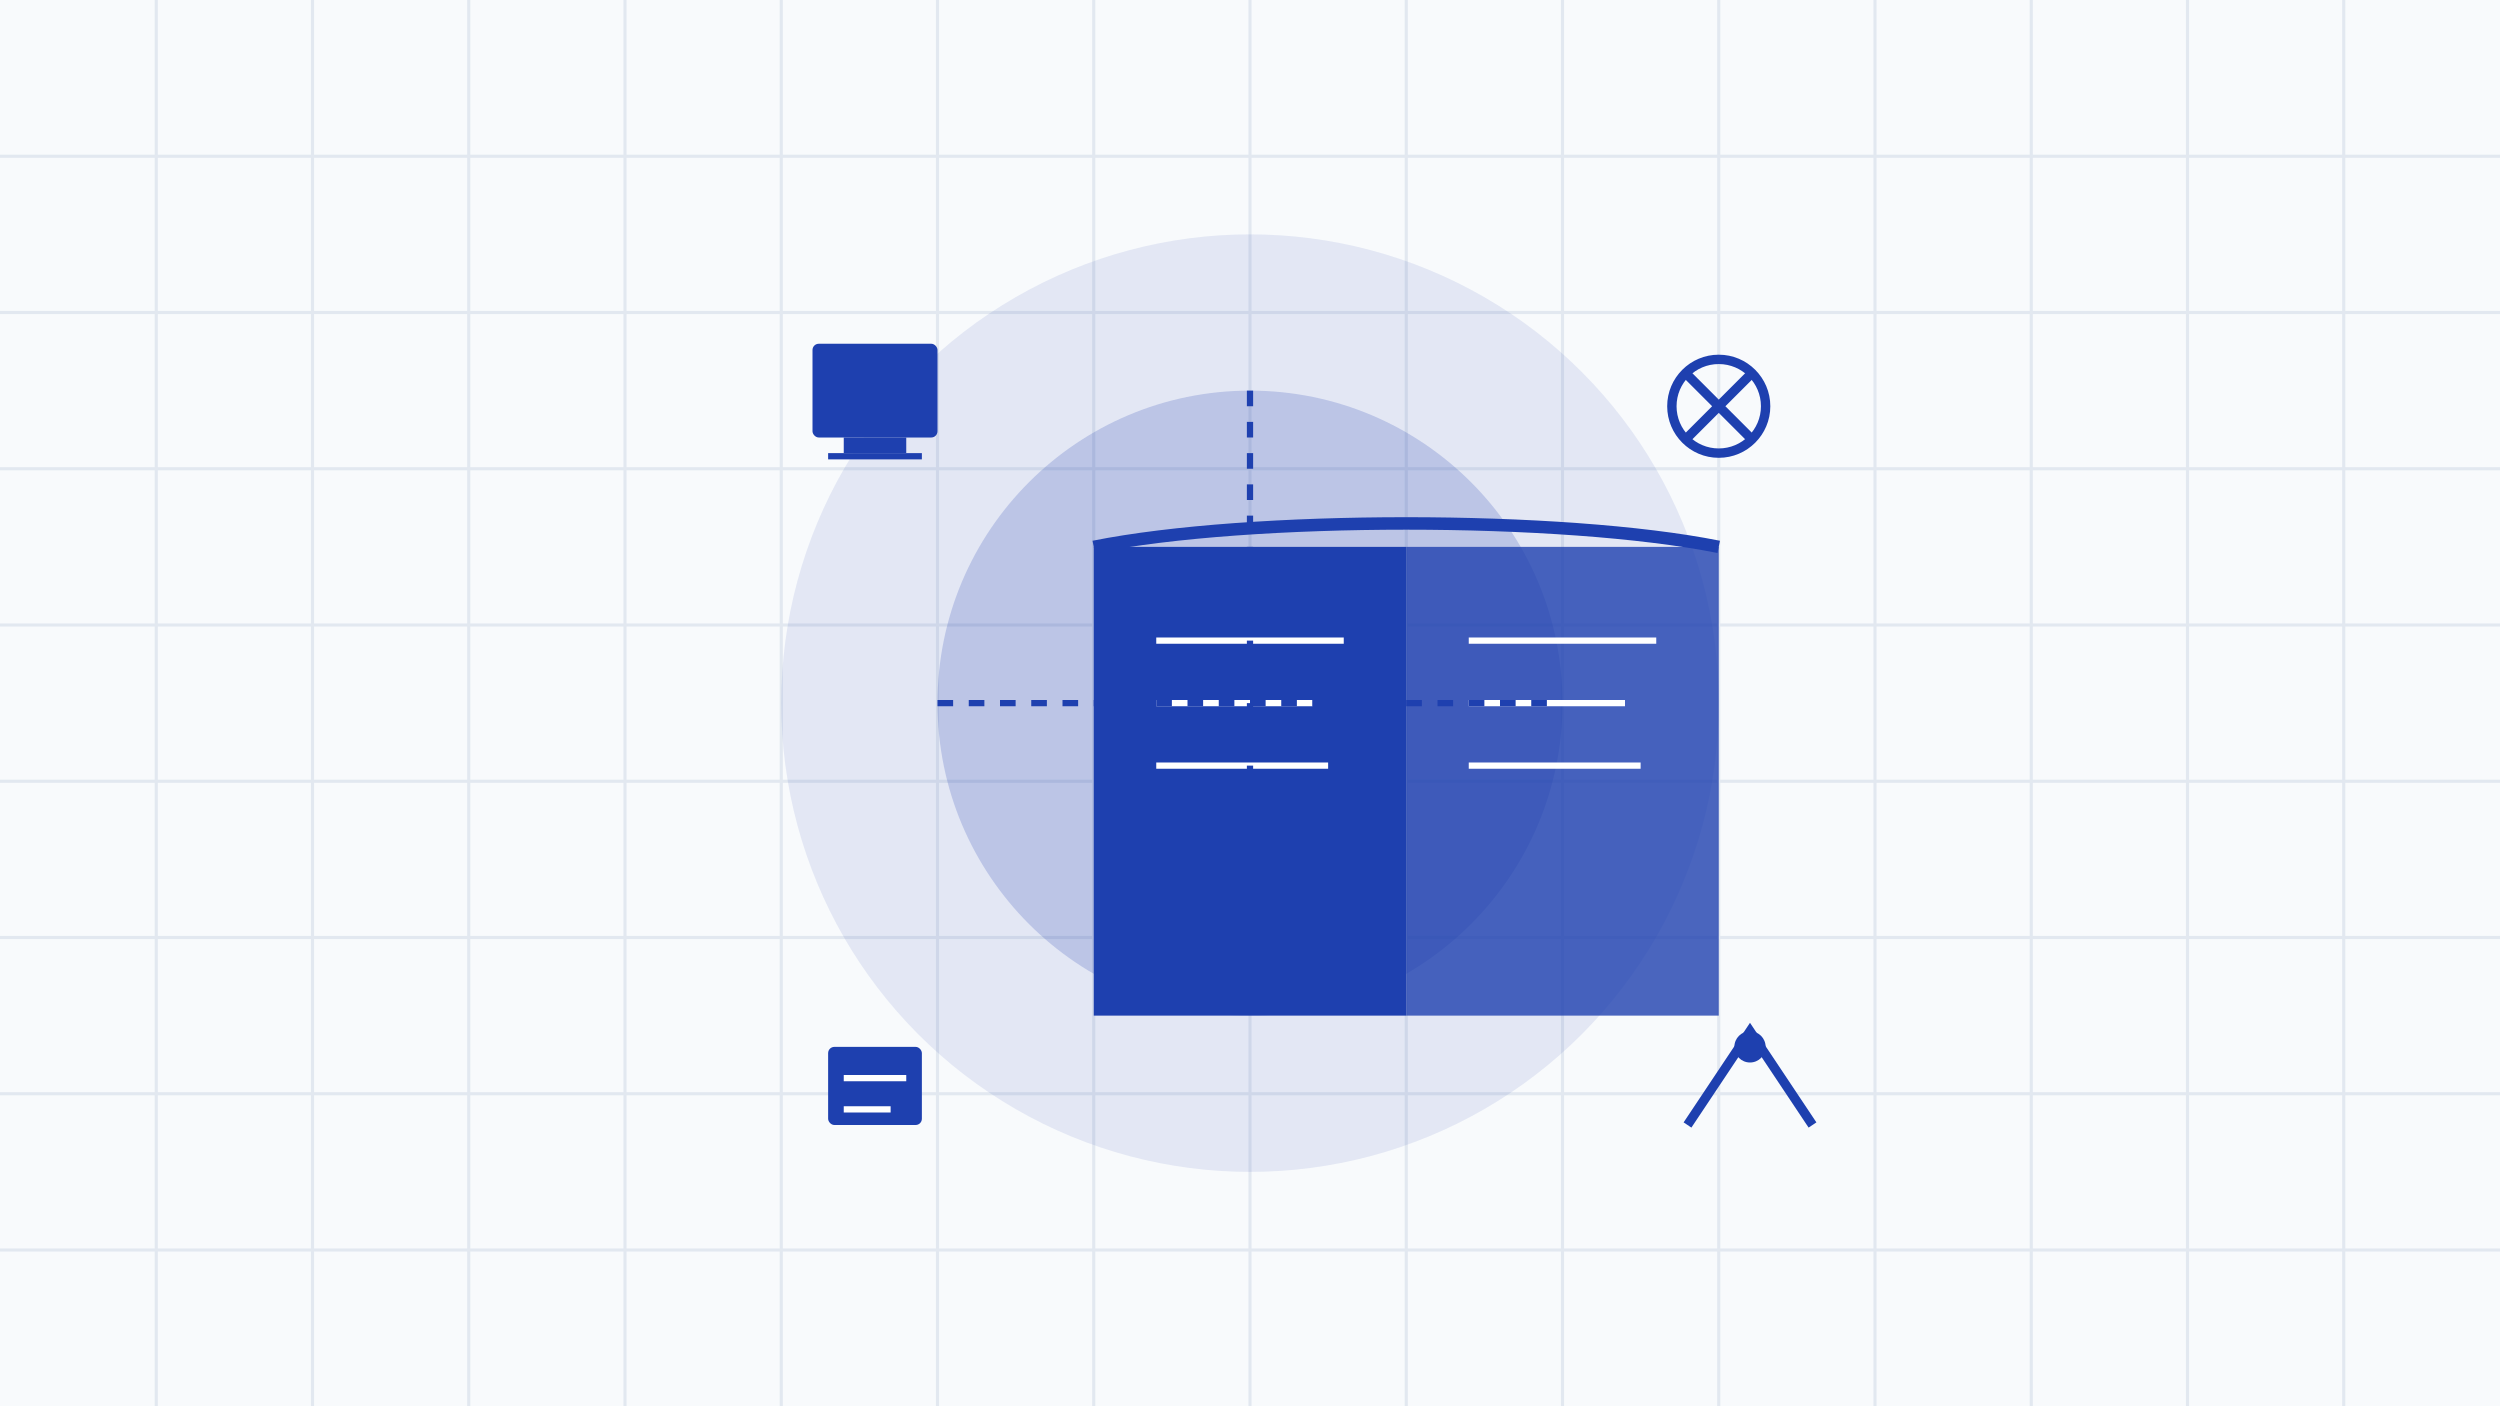 <svg width="800" height="450" viewBox="0 0 800 450" fill="none" xmlns="http://www.w3.org/2000/svg">
  <!-- Fond avec motif de grille -->
  <rect width="800" height="450" fill="#F8FAFC"/>
  <path d="M0 50h800 M0 100h800 M0 150h800 M0 200h800 M0 250h800 M0 300h800 M0 350h800 M0 400h800" stroke="#E2E8F0" stroke-width="1"/>
  <path d="M50 0v450 M100 0v450 M150 0v450 M200 0v450 M250 0v450 M300 0v450 M350 0v450 M400 0v450 M450 0v450 M500 0v450 M550 0v450 M600 0v450 M650 0v450 M700 0v450 M750 0v450" stroke="#E2E8F0" stroke-width="1"/>
  
  <!-- Cercles décoratifs -->
  <circle cx="400" cy="225" r="150" fill="#1E40AF" fill-opacity="0.1"/>
  <circle cx="400" cy="225" r="100" fill="#1E40AF" fill-opacity="0.2"/>
  
  <!-- Illustration principale -->
  <g transform="translate(300,125)">
    <!-- Livre ouvert -->
    <path d="M50 50 L150 50 L150 200 L50 200 Z" fill="#1E40AF"/>
    <path d="M150 50 L250 50 L250 200 L150 200 Z" fill="#1E40AF" fill-opacity="0.8"/>
    <path d="M50 50 C100 40, 200 40, 250 50" stroke="#1E40AF" stroke-width="4" fill="none"/>
    
    <!-- Lignes de texte stylisées -->
    <line x1="70" y1="80" x2="130" y2="80" stroke="white" stroke-width="2"/>
    <line x1="70" y1="100" x2="120" y2="100" stroke="white" stroke-width="2"/>
    <line x1="70" y1="120" x2="125" y2="120" stroke="white" stroke-width="2"/>
    
    <line x1="170" y1="80" x2="230" y2="80" stroke="white" stroke-width="2"/>
    <line x1="170" y1="100" x2="220" y2="100" stroke="white" stroke-width="2"/>
    <line x1="170" y1="120" x2="225" y2="120" stroke="white" stroke-width="2"/>
  </g>
  
  <!-- Icônes de compétences -->
  <g transform="translate(250,100)">
    <!-- Ordinateur -->
    <rect x="10" y="10" width="40" height="30" rx="2" fill="#1E40AF"/>
    <rect x="20" y="40" width="20" height="5" fill="#1E40AF"/>
    <rect x="15" y="45" width="30" height="2" fill="#1E40AF"/>
  </g>
  
  <g transform="translate(520,100)">
    <!-- Outils -->
    <path d="M20 20l20 20M40 20l-20 20" stroke="#1E40AF" stroke-width="3"/>
    <circle cx="30" cy="30" r="15" stroke="#1E40AF" stroke-width="3" fill="none"/>
  </g>
  
  <g transform="translate(250,320)">
    <!-- Certificat -->
    <rect x="15" y="15" width="30" height="25" rx="2" fill="#1E40AF"/>
    <path d="M20 25h20M20 35h15" stroke="white" stroke-width="2"/>
  </g>
  
  <g transform="translate(520,320)">
    <!-- Graduation -->
    <path d="M20 40l20-30l20 30" stroke="#1E40AF" stroke-width="3" fill="none"/>
    <circle cx="40" cy="15" r="5" fill="#1E40AF"/>
  </g>
  
  <!-- Éléments de connexion -->
  <path d="M300 225h200" stroke="#1E40AF" stroke-width="2" stroke-dasharray="5,5"/>
  <path d="M400 125v200" stroke="#1E40AF" stroke-width="2" stroke-dasharray="5,5"/>
</svg>
